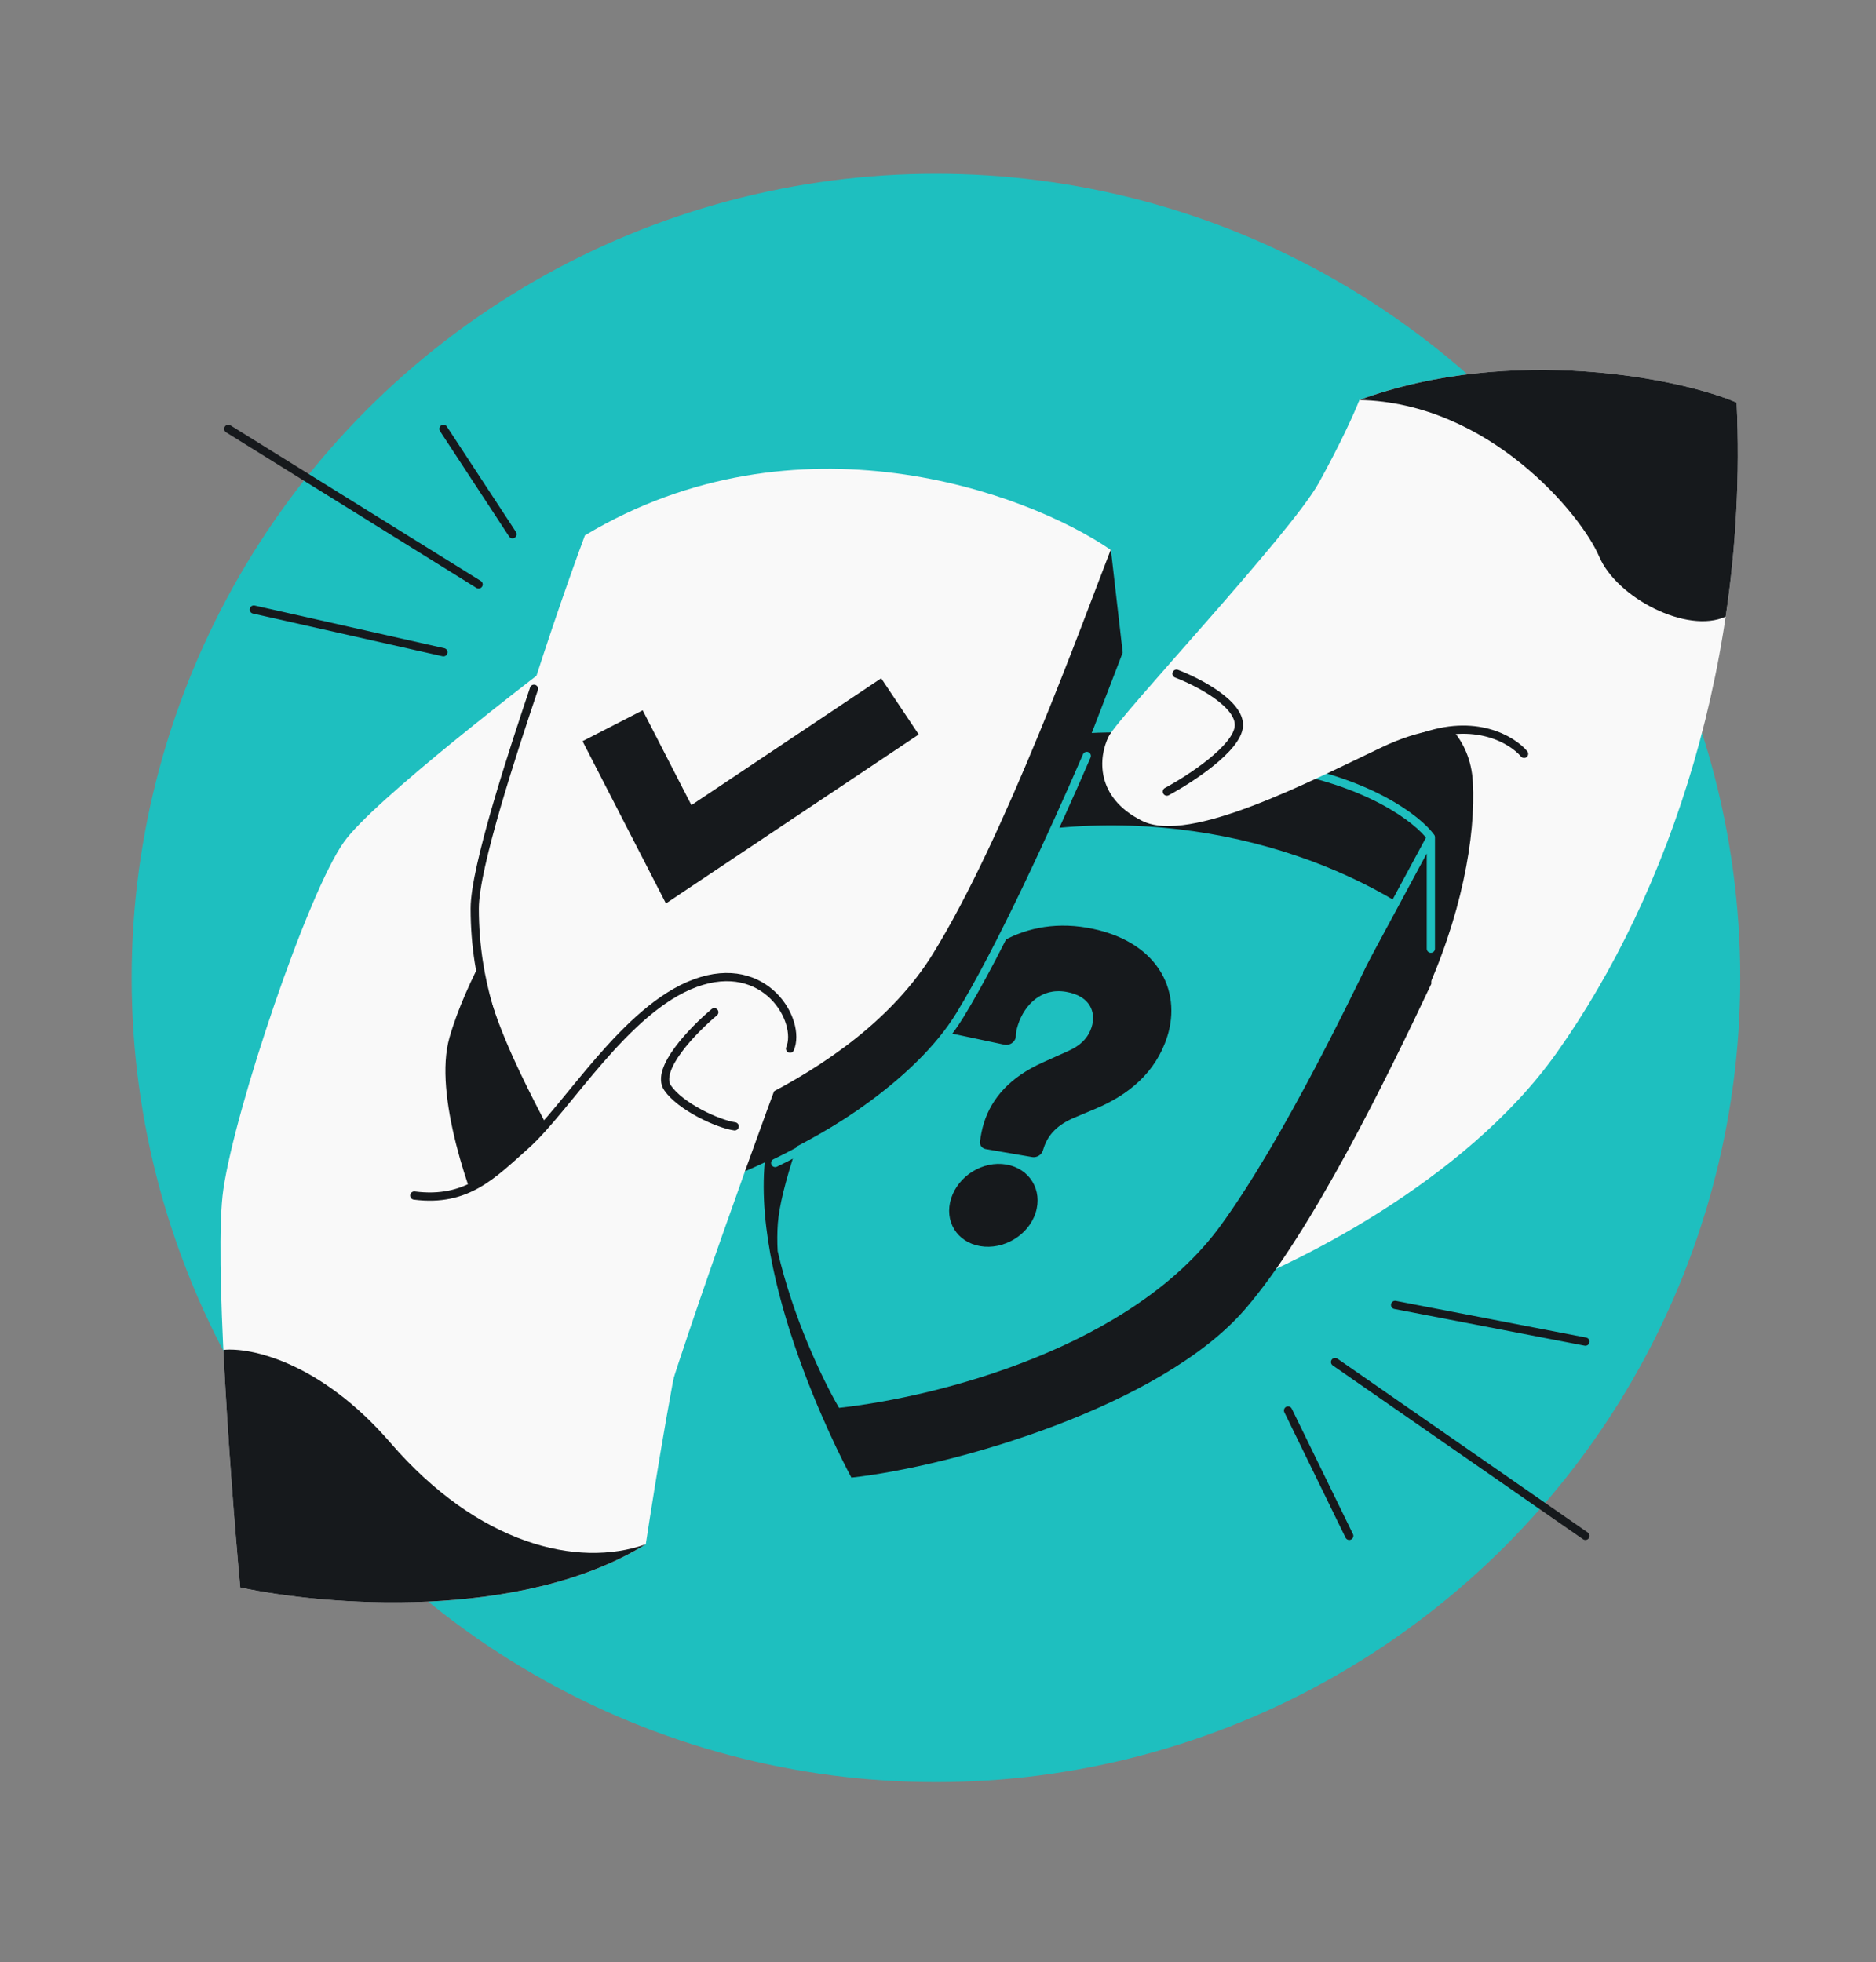 <svg width="456" height="477" viewBox="0 0 456 477" fill="none" xmlns="http://www.w3.org/2000/svg">
<rect x="0" y="0" width="456" height="477" fill="#808080" stroke="none"/>
<circle cx="227.5" cy="237.74" r="195.5" fill="#1EBFBF"/>
<path d="M378.317 256.037C356.014 287.443 313.646 308.19 295.25 314.638L330.399 97.237C367.771 83.581 409.04 92.18 422.126 97.869C424.971 159.316 406.195 216.779 378.317 256.037Z" fill="#F9F9F9"/>
<path d="M330.398 97.237C367.769 83.581 409.038 92.18 422.124 97.869C422.948 115.666 421.959 133.129 419.459 149.911C410.114 154.197 392.991 145.374 388.703 135.285C384.415 125.197 361.968 97.869 330.398 97.237Z" fill="#16191C"/>
<path d="M358.004 190.078C356.795 168.925 330.051 165.148 316.831 165.903L297.874 298.405C343.887 269.235 359.515 216.52 358.004 190.078Z" fill="#16191C"/>
<path d="M185.903 282.374C187.507 265.421 218.855 230.761 229.602 207.286C266.513 188.706 303.627 194.461 329.522 204.919L347.138 202.878L347.919 239.166C337.2 261.87 318.88 299.471 302.677 318.233C282.1 342.059 231.424 356.532 206.952 359.218C206.952 359.218 182.813 315.039 185.903 282.374Z" fill="#16191C"/>
<path d="M186.831 281.167C188.092 264.186 209.18 213.64 219.927 190.164C273.61 163.142 327.724 187.594 347.125 203.128C339.011 220.143 316.36 270.894 296.718 297.917C275.266 327.432 228.414 339.564 203.942 342.25C197.744 331.594 185.155 303.755 186.831 281.167Z" fill="#16191C"/>
<path fill-rule="evenodd" clip-rule="evenodd" d="M222.551 209.132C211.805 232.607 190.33 280.436 189.07 297.418C188.906 299.631 188.899 301.886 189.026 304.162C192.685 320.084 199.764 335.069 203.941 342.25C228.414 339.564 275.266 327.432 296.718 297.917C311.898 277.032 328.876 241.974 339.551 219.271C310.376 201.722 266.057 193.071 222.551 209.132Z" fill="#1EBFBF"/>
<mask id="path-8-outside-1_5773_2687" maskUnits="userSpaceOnUse" x="212.519" y="220.6" width="79.236" height="87.373" fill="black">
<rect fill="white" x="212.519" y="220.6" width="79.236" height="87.373"/>
<path d="M251.519 279.386L240.251 277.456C240.463 276.11 240.674 274.764 241.158 273.252C242.87 267.91 246.749 263.364 254.084 260.048L260.255 257.277C264.096 255.596 266.324 253.106 267.293 250.083C268.779 245.446 266.758 240.421 259.768 239.224C252.36 237.955 247.285 243.147 245.476 248.791C245.088 250.001 244.837 251.127 244.859 252.088L231.875 249.333C231.91 247.85 232.323 246.219 232.807 244.707C236.296 233.821 248.106 224.786 263.547 227.43C279.718 230.2 285.003 241.526 281.74 251.706C279.188 259.669 273.206 264.599 265.694 267.779L260.48 269.969C256.021 271.864 253.037 274.649 251.713 278.782L251.519 279.386ZM233.168 291.661C234.589 287.226 239.404 284.223 243.994 285.009C248.584 285.795 251.177 290.067 249.756 294.502C248.335 298.938 243.448 301.822 238.858 301.036C234.267 300.25 231.746 296.096 233.168 291.661Z"/>
</mask>
<path d="M251.519 279.386L240.251 277.456C240.463 276.11 240.674 274.764 241.158 273.252C242.87 267.91 246.749 263.364 254.084 260.048L260.255 257.277C264.096 255.596 266.324 253.106 267.293 250.083C268.779 245.446 266.758 240.421 259.768 239.224C252.36 237.955 247.285 243.147 245.476 248.791C245.088 250.001 244.837 251.127 244.859 252.088L231.875 249.333C231.91 247.85 232.323 246.219 232.807 244.707C236.296 233.821 248.106 224.786 263.547 227.43C279.718 230.2 285.003 241.526 281.74 251.706C279.188 259.669 273.206 264.599 265.694 267.779L260.48 269.969C256.021 271.864 253.037 274.649 251.713 278.782L251.519 279.386ZM233.168 291.661C234.589 287.226 239.404 284.223 243.994 285.009C248.584 285.795 251.177 290.067 249.756 294.502C248.335 298.938 243.448 301.822 238.858 301.036C234.267 300.25 231.746 296.096 233.168 291.661Z" fill="#16191C"/>
<path d="M251.519 279.386L250.908 281.291C251.997 281.477 253.153 280.776 253.49 279.724L251.519 279.386ZM240.251 277.456L238.21 277.412C238.06 278.367 238.668 279.194 239.641 279.361L240.251 277.456ZM254.084 260.048L253.39 258.322L253.384 258.324L254.084 260.048ZM260.255 257.277L259.581 255.542C259.575 255.545 259.568 255.548 259.561 255.551L260.255 257.277ZM244.859 252.088L244.171 253.978C244.81 254.114 245.52 253.936 246.069 253.502C246.618 253.069 246.937 252.435 246.923 251.806L244.859 252.088ZM231.875 249.333L229.812 249.531C229.793 250.362 230.347 251.044 231.187 251.222L231.875 249.333ZM265.694 267.779L266.334 269.529L266.34 269.526L265.694 267.779ZM260.48 269.969L259.84 268.219L259.831 268.223L260.48 269.969ZM252.129 277.482L240.862 275.552L239.641 279.361L250.908 281.291L252.129 277.482ZM242.292 277.501C242.505 276.144 242.698 274.937 243.13 273.59L239.187 272.915C238.65 274.591 238.42 276.076 238.21 277.412L242.292 277.501ZM243.13 273.59C244.634 268.895 248.005 264.836 254.784 261.772L253.384 258.324C245.492 261.892 241.107 266.925 239.187 272.915L243.13 273.59ZM254.779 261.774L260.95 259.003L259.561 255.551L253.39 258.322L254.779 261.774ZM260.929 259.013C265.34 257.081 268.086 254.098 269.264 250.42L265.322 249.745C264.562 252.115 262.851 254.11 259.581 255.542L260.929 259.013ZM269.264 250.42C270.152 247.65 270.008 244.707 268.538 242.261C267.056 239.796 264.324 237.995 260.378 237.319L259.157 241.128C262.201 241.65 263.975 242.96 264.88 244.465C265.796 245.99 265.92 247.878 265.322 249.745L269.264 250.42ZM260.378 237.319C256.08 236.583 252.298 237.726 249.346 239.975C246.462 242.173 244.512 245.311 243.504 248.454L247.447 249.129C248.249 246.627 249.74 244.347 251.699 242.854C253.588 241.415 256.048 240.596 259.157 241.128L260.378 237.319ZM243.504 248.454C243.094 249.736 242.767 251.103 242.796 252.37L246.923 251.806C246.907 251.152 247.083 250.266 247.447 249.129L243.504 248.454ZM245.547 250.199L232.564 247.443L231.187 251.222L244.171 253.978L245.547 250.199ZM233.939 249.134C233.967 247.921 234.312 246.501 234.779 245.045L230.836 244.37C230.334 245.938 229.854 247.779 229.812 249.531L233.939 249.134ZM234.779 245.045C237.942 235.176 248.62 226.883 262.937 229.335L264.157 225.526C247.593 222.689 234.651 232.466 230.836 244.37L234.779 245.045ZM262.937 229.335C278.142 231.939 282.658 242.355 279.769 251.369L283.712 252.044C287.348 240.697 281.294 228.461 264.157 225.526L262.937 229.335ZM279.769 251.369C277.468 258.55 272.119 263.039 265.048 266.031L266.34 269.526C274.294 266.16 280.909 260.789 283.712 252.044L279.769 251.369ZM265.054 266.029L259.84 268.219L261.12 271.719L266.334 269.529L265.054 266.029ZM259.831 268.223C254.871 270.33 251.301 273.578 249.741 278.444L253.684 279.119C254.773 275.719 257.171 273.397 261.129 271.715L259.831 268.223ZM249.741 278.444L249.547 279.049L253.49 279.724L253.684 279.119L249.741 278.444ZM235.139 291.999C236.233 288.584 239.914 286.319 243.384 286.914L244.604 283.104C238.893 282.126 232.945 285.868 231.196 291.324L235.139 291.999ZM243.384 286.914C246.885 287.513 248.869 290.782 247.785 294.165L251.727 294.84C253.486 289.353 250.284 284.077 244.604 283.104L243.384 286.914ZM247.785 294.165C246.71 297.517 243.002 299.737 239.468 299.131L238.247 302.941C243.894 303.908 249.959 300.358 251.727 294.84L247.785 294.165ZM239.468 299.131C235.966 298.532 234.055 295.382 235.139 291.999L231.196 291.324C229.438 296.811 232.568 301.968 238.247 302.941L239.468 299.131Z" fill="#16191C" mask="url(#path-8-outside-1_5773_2687)"/>
<path d="M222.732 211.021L220.843 193.972" stroke="#F9F9F9" stroke-width="2" stroke-linecap="round"/>
<path d="M347.8 203.531C344.7 199.248 332.656 189.772 309.284 186.125M347.8 203.531L331.521 233.743M347.8 203.531V230.638" stroke="#1EBFBF" stroke-width="2" stroke-linecap="round"/>
<path d="M336.067 181.579C353.951 173.108 366.191 178.031 372.779 183.501L373.099 133.201L330.289 97.575C329.309 100.094 325.988 107.59 320.539 117.427C313.728 129.724 271.979 174.055 269.484 179.042C266.988 184.029 266.15 193.879 277.658 199.58C289.165 205.281 318.183 190.051 336.067 181.579Z" fill="#F9F9F9"/>
<path d="M285.979 163.782C291.178 165.767 301.488 171.09 301.136 176.497C300.784 181.903 289.317 189.378 283.627 192.44M370.459 183.267C367.614 179.882 358.572 174.375 345.166 179.426" stroke="#16191C" stroke-width="2" stroke-linecap="round"/>
<path d="M83.622 204.662C90.661 194.806 127.619 166.14 145.218 153.038C154.121 202.366 171.104 304.014 167.814 315.979C164.524 327.944 159.214 360.598 156.971 375.429C126.46 394.274 78.542 390.283 58.396 385.931C56.05 360.315 51.944 305.093 54.29 289.137C57.223 269.191 74.822 216.981 83.622 204.662Z" fill="#F9F9F9"/>
<path d="M156.972 375.429C126.461 394.274 78.543 390.282 58.398 385.931C57.105 371.823 55.279 348.736 54.291 328.173C60.732 327.473 77.87 331.007 94.9 350.75C116.187 375.429 140.33 381.296 156.972 375.429Z" fill="#16191C"/>
<path d="M109.254 252.235C105.294 266.096 114.205 291.014 119.155 301.74L145.393 280.453L127.571 215.601C123.115 222.037 113.214 238.373 109.254 252.235Z" fill="#16191C"/>
<path d="M116.898 233.895C114.891 216.986 135.864 173.094 144.844 148.888C176.244 130.048 209.218 130.252 234.828 136.468L270.017 133.607L272.896 158.651C266.063 176.22 249.1 223.231 230.031 250.662C216.32 270.385 172.609 292.06 144.844 295.777C139.378 283.088 120.493 264.197 116.898 233.895Z" fill="#16191C"/>
<path d="M115.903 223.36C115.903 206.331 133.193 154.363 142.173 130.157C193.709 99.235 249.484 119.616 269.981 133.671C263.149 151.24 244.317 203.528 226.729 231.931C207.52 262.952 161.694 278.519 137.488 283.009C132.022 270.32 115.903 246.009 115.903 223.36Z" fill="#F9F9F9"/>
<path d="M129.793 167.45C124.893 182.05 115.393 210.77 115.393 220.85C115.393 239.451 121.293 252.251 124.393 260.151" stroke="#16191C" stroke-width="2" stroke-linecap="round"/>
<path fill-rule="evenodd" clip-rule="evenodd" d="M223.319 178.559L161.869 219.634L141.6 180.19L156.215 172.68L168.06 195.732L214.188 164.899L223.319 178.559Z" fill="#16191C"/>
<path d="M127.72 278.488C117.493 287.579 110.107 296.102 87.947 287.011C109.889 315.542 154.64 368.876 158.109 353.959C162.446 335.312 189.824 260.196 192.04 254.933C194.873 248.204 186.065 232.746 169.02 238.996C151.974 245.246 137.948 269.397 127.72 278.488Z" fill="#F9F9F9"/>
<path d="M192.04 254.933C194.873 248.204 186.065 232.746 169.02 238.996C151.974 245.246 137.948 269.397 127.721 278.488C119.759 285.564 113.519 292.297 100.692 290.645" stroke="#16191C" stroke-width="2" stroke-linecap="round"/>
<path d="M173.622 246.079C168.546 250.329 159.172 259.962 162.289 264.495C165.405 269.029 174.448 273.238 178.58 273.829" stroke="#16191C" stroke-width="2" stroke-linecap="round"/>
<path d="M188.425 282.727C201.848 276.255 223.279 263.143 233.286 246.852C243.054 230.952 256.215 202.146 264.158 183.772" stroke="#1EBFBF" stroke-width="2" stroke-linecap="round"/>
<path d="M55.488 104.252L116.334 142.082M124.576 129.871L107.786 104.252M107.786 158.566L61.691 148.187" stroke="#16191C" stroke-width="2" stroke-linecap="round"/>
<path d="M385.364 373.382L324.519 331.123M313.088 342.894L327.96 373.382M339.114 317.24L385.364 326.152" stroke="#16191C" stroke-width="2" stroke-linecap="round"/>
</svg>
